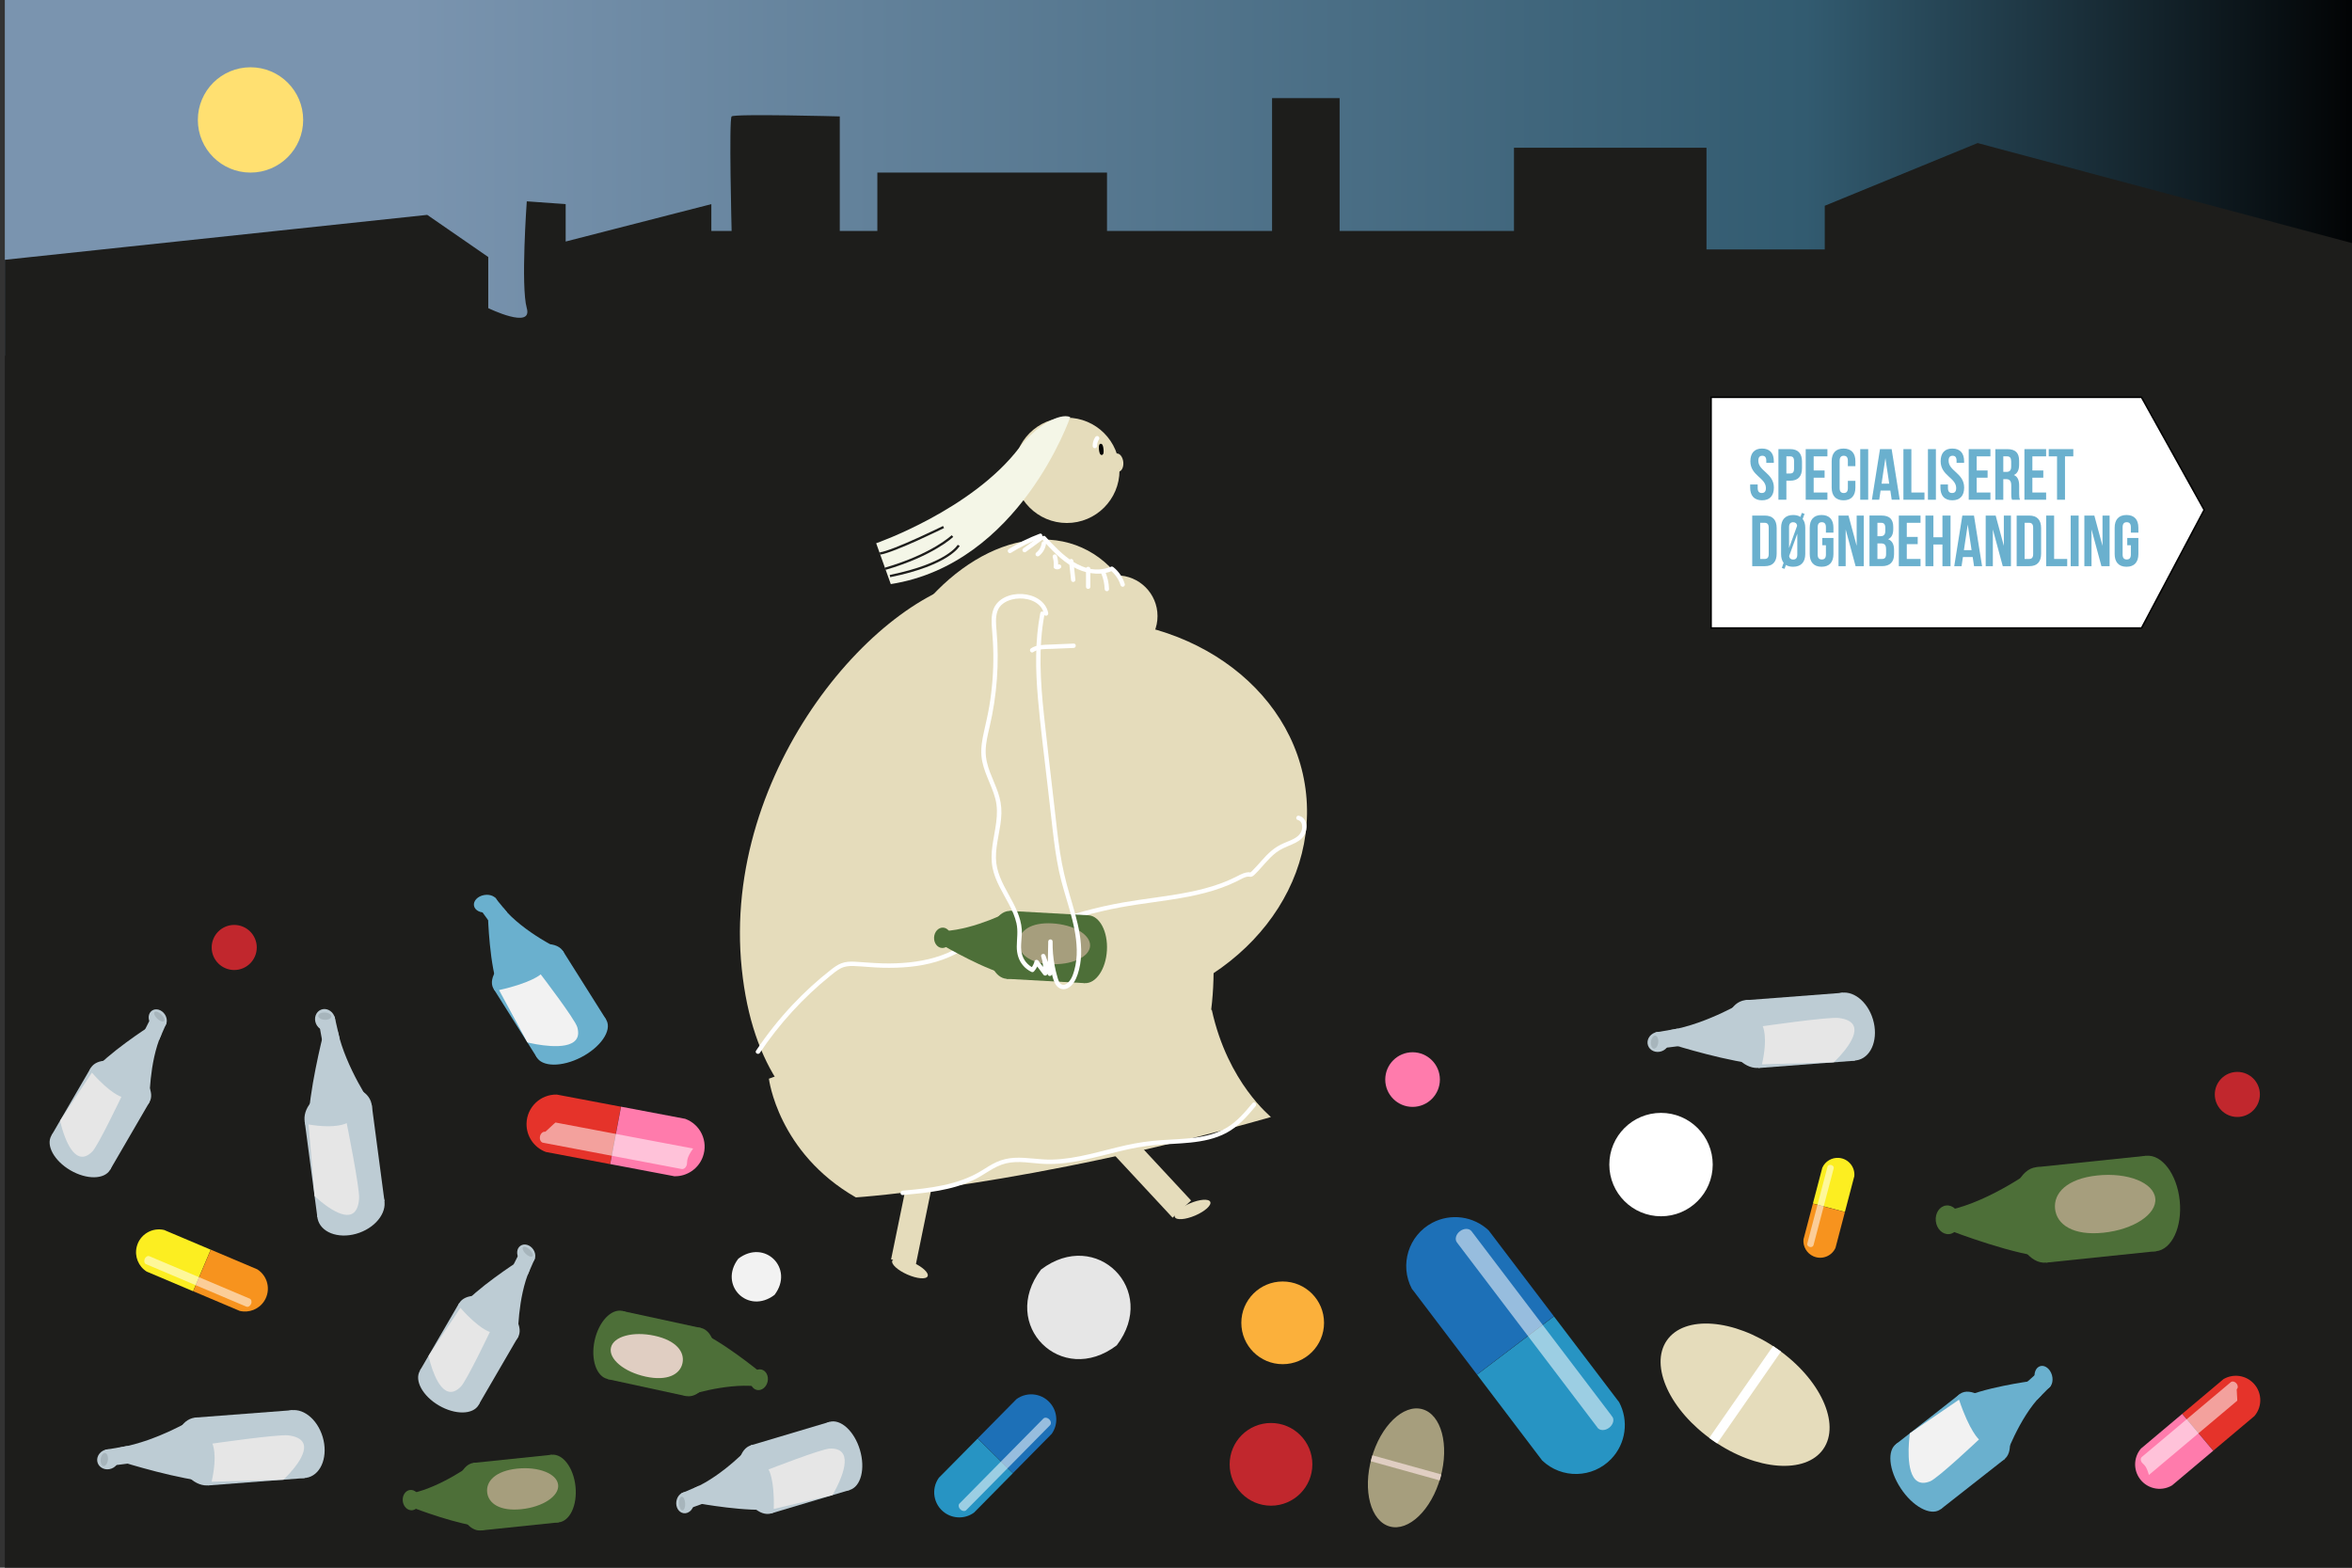 <?xml version="1.0" encoding="UTF-8"?><svg id="Lag_1" xmlns="http://www.w3.org/2000/svg" xmlns:xlink="http://www.w3.org/1999/xlink" viewBox="0 0 1200 800"><rect x="0" y="0" width="1200" height="800" fill="#333333" stroke="none"/><defs><style>.cls-1{stroke:#e0cec2;stroke-width:3.14px;}.cls-1,.cls-2,.cls-3,.cls-4,.cls-5,.cls-6{stroke-miterlimit:10;}.cls-1,.cls-2,.cls-3,.cls-4,.cls-6{fill:none;}.cls-7,.cls-8,.cls-5{fill:#fff;}.cls-2{stroke:#1d1d1b;}.cls-2,.cls-3{stroke-width:1.17px;}.cls-3,.cls-5{stroke:#000;}.cls-9{fill:#e5dcbb;}.cls-4{stroke:#fff;stroke-width:4.91px;}.cls-10{fill:#c1272d;}.cls-11{fill:#ff7bac;}.cls-12{fill:#6ab0ce;}.cls-8{isolation:isolate;opacity:.54;}.cls-13{fill:#e6e6e6;}.cls-14{fill:#f7931e;}.cls-15{fill:#e5332a;}.cls-16{fill:#f4f6e7;}.cls-17{fill:#4d6f38;}.cls-18{fill:#bdccd4;}.cls-19{fill:url(#Ikke-navngivet_forløb_4);}.cls-5{stroke-width:.78px;}.cls-20{fill:#2794c3;}.cls-21{fill:#ffe071;}.cls-22{fill:#1d70b7;}.cls-23{fill:#a7b5bc;}.cls-24{fill:#a69e7d;}.cls-25{fill:#fbb03b;}.cls-26{fill:#f2f2f2;}.cls-27{fill:#1d1d1b;}.cls-28{fill:#e0cec2;}.cls-29{fill:#fcee21;}.cls-6{stroke:#e5dcbb;stroke-width:12.89px;}</style><linearGradient id="Ikke-navngivet_forløb_4" x1="2.46" y1="88.24" x2="1211.49" y2="88.24" gradientUnits="userSpaceOnUse"><stop offset=".17" stop-color="#7a94af"/><stop offset=".76" stop-color="#325b70"/><stop offset="1" stop-color="#000"/></linearGradient></defs><circle class="cls-13" cx="922.73" cy="630.94" r="26.38"/><rect class="cls-19" x="2.46" y="-5" width="1209.02" height="186.49"/><path class="cls-27" d="M2.46,132.58l215.52-22.93,31.13,21.51v26.08s22.81,11.11,19.66,0,0-54.5,0-54.5l19.84,1.43v19.08l74.32-19.08v13.68h10.35s-1.45-57,0-58.44,55.18,0,55.18,0v58.44h19.17v-29.78h117.17v29.78h84.21V50.09h34.47V117.84h88.96v-42.46h98.22v51.92h340.81V802H2.46V132.58Z"/><g><g><ellipse class="cls-17" cx="353.79" cy="695.04" rx="17.78" ry="10.67" transform="translate(-400.4 893.66) rotate(-77.78)"/><ellipse class="cls-17" cx="313.82" cy="686.38" rx="17.78" ry="10.67" transform="translate(-423.45 847.77) rotate(-77.78)"/><rect class="cls-17" x="313.35" y="672.93" width="40.9" height="35.57" transform="translate(513.81 1436.44) rotate(-167.78)"/><path class="cls-17" d="M341.19,702.84l8.84,9.58s19.64-6.66,35.66-5.01l1.64-7.58s-20.1-16.43-31.89-20.81c-9.44-3.5-4.61,4.46-6.72,5.82-2.11,1.36-9.36,17.99-9.36,17.99"/><ellipse class="cls-17" cx="387.31" cy="704.12" rx="5.34" ry="4.45" transform="translate(-382.85 933.58) rotate(-77.78)"/></g><path class="cls-28" d="M311.7,687.74c1.25-5.76,11.21-8.49,22.25-6.1s15.5,8.25,14.25,14.01c-1.25,5.76-7.73,9.24-18.77,6.85-11.04-2.39-18.98-9-17.73-14.76Z"/></g><g><ellipse class="cls-9" cx="464.28" cy="647.33" rx="3.38" ry="9.84" transform="translate(-315.31 811.14) rotate(-66.22)"/><g><path class="cls-9" d="M617.82,469.52c10.59,102.04-42.01,118.6-95.13,124.12-53.11,5.51-133.65,2.77-144.24-99.27-10.59-102.04,70.9-194.1,124.01-199.62,53.11-5.51,104.76,72.73,115.35,174.77Z"/><ellipse class="cls-9" cx="548.81" cy="417.38" rx="118.18" ry="100.99" transform="translate(-40.16 58.9) rotate(-5.93)"/><circle class="cls-9" cx="544.31" cy="240.02" r="26.87"/><ellipse class="cls-9" cx="512.86" cy="367.12" rx="95.97" ry="66.61" transform="translate(-31.53 685.62) rotate(-65.93)"/><circle class="cls-9" cx="569.8" cy="314.39" r="20.77"/><path class="cls-9" d="M510.68,505.6l-118.38,44.88s4.54,37.72,44.36,60.56c0,0,88.68-5.84,211.76-41,.28-.08-21.94-17.13-30.16-54.7l-107.58-9.73Z"/><ellipse class="cls-9" cx="570.19" cy="236.11" rx="2.92" ry="4.67" transform="translate(-21.33 60.13) rotate(-5.93)"/><g><ellipse class="cls-9" cx="608.44" cy="617.17" rx="9.84" ry="3.38" transform="translate(-193.36 288.22) rotate(-23.1)"/><line class="cls-6" x1="570.54" y1="582.09" x2="602.98" y2="617.01"/></g><line class="cls-6" x1="472.43" y1="588.06" x2="460.95" y2="643.97"/><path class="cls-16" d="M546.04,212.83s-25.69,74.91-91.56,85.24l-7.45-20.85s48.86-16.98,73.08-48.84c8.23-10.82,20.41-17.87,25.94-15.55Z"/><path class="cls-2" d="M481.4,268.94s-25.4,12.52-32.49,13.53"/><path class="cls-2" d="M485.95,273.55s-9.98,9.61-34.27,16.69"/><path class="cls-2" d="M489.15,278.3s-5.18,9.63-35.09,15.67"/><ellipse class="cls-3" cx="561.85" cy="229.35" rx=".58" ry="2.34" transform="translate(-20.68 59.24) rotate(-5.93)"/></g></g><g><ellipse class="cls-12" cx="269.56" cy="495" rx="20.16" ry="10.75" transform="translate(-197.35 179.27) rotate(-27.36)"/><ellipse class="cls-12" cx="291.58" cy="529.96" rx="20.16" ry="10.75" transform="translate(-210.95 193.31) rotate(-27.36)"/><polygon class="cls-12" points="309.25 520.27 287.22 485.31 251.89 504.69 273.92 539.65 309.25 520.27"/><path class="cls-12" d="M285.52,498.51l1.7-13.2s-20.18-9.39-30.56-22.1l-7.7,4.23s.72,26.19,5.66,37.8c3.95,9.3,7.22,.13,9.94,.68,2.72,.55,22.3-6.1,22.3-6.1"/><path class="cls-26" d="M269.06,531.94s1.89,.49,4.66,.97c8.22,1.43,24.14,2.83,20.81-8.74-1.19-4.14-18.66-26.95-18.66-26.95,0,0-4.62,4.32-21.25,8.02"/><ellipse class="cls-12" cx="247.78" cy="461.16" rx="6.07" ry="4.47" transform="translate(-74.35 48.49) rotate(-9.73)"/><path class="cls-12" d="M251.03,471.72c-2.37-2.03-6.99-9.42-6.99-9.42l8.49-4.27,6.28,7.62-7.78,6.07Z"/><ellipse class="cls-12" cx="246.98" cy="459.8" rx="3.92" ry="1.53" transform="translate(-123.35 92) rotate(-16.95)"/></g><g><ellipse class="cls-12" cx="1011.23" cy="728.07" rx="10.75" ry="20.16" transform="translate(-233.68 674.48) rotate(-33.29)"/><ellipse class="cls-12" cx="978.72" cy="753.59" rx="10.75" ry="20.16" transform="translate(-253.02 660.82) rotate(-33.29)"/><polygon class="cls-12" points="990.18 770.16 1022.69 744.64 999.77 711.5 967.26 737.02 990.18 770.16"/><path class="cls-12" d="M1009.38,744.32l13.31,.32s7.26-21.04,18.83-32.68l-5-7.23s-25.98,3.43-37.02,9.54c-8.84,4.89,.61,7.19,.34,9.96-.27,2.77,8.37,21.56,8.37,21.56"/><path class="cls-26" d="M974.43,731.39s-.29,1.93-.48,4.73c-.58,8.33-.32,24.31,10.85,19.79,3.99-1.61,24.88-21.34,24.88-21.34,0,0-4.77-4.15-10.17-20.31"/><ellipse class="cls-12" cx="1042.64" cy="702.92" rx="4.47" ry="6.07" transform="translate(-150.99 307.38) rotate(-15.65)"/><path class="cls-12" d="M1032.47,707.25c1.78-2.57,8.65-7.93,8.65-7.93l5.12,8-6.93,7.03-6.84-7.11Z"/><ellipse class="cls-12" cx="1043.9" cy="701.99" rx="1.53" ry="3.92" transform="translate(-190.8 461.11) rotate(-22.88)"/></g><g><ellipse class="cls-18" cx="172.56" cy="568.03" rx="17.7" ry="12.76" transform="translate(-182.22 92.04) rotate(-19.8)"/><ellipse class="cls-18" cx="179.04" cy="617.07" rx="17.7" ry="12.76" transform="translate(-198.45 97.14) rotate(-19.8)"/><polygon class="cls-18" points="196.17 613.01 189.68 563.97 155.43 572.1 161.92 621.14 196.17 613.01"/><path class="cls-18" d="M184.16,578.47l5.52-14.51s-13.1-18.88-17.35-37.67l-7.47,1.77s-7.7,30.42-7.44,45.75c.21,12.28,5.7,3.04,7.7,4.77s19.68,1.93,19.68,1.93"/><path class="cls-13" d="M160.49,610.32s1.35,1.32,3.4,2.98c6.09,4.94,18.33,12.93,19.33-1.72,.36-5.23-6.34-38.47-6.34-38.47,0,0-5.04,3.12-19.45,.71"/><ellipse class="cls-18" cx="165.91" cy="520.39" rx="5.06" ry="5.58" transform="translate(-188.22 104.55) rotate(-22.73)"/><path class="cls-18" d="M165.17,533.84c-1.25-3.29-2.59-13.63-2.59-13.63l8.11-1.51,2.59,11.28-8.11,3.86Z"/><ellipse class="cls-23" cx="165.71" cy="518.51" rx="1.86" ry="3.35" transform="translate(-361.19 655.24) rotate(-86.82)"/></g><g><ellipse class="cls-18" cx="894.03" cy="527.71" rx="12.76" ry="17.7" transform="translate(-113.61 277.86) rotate(-16.63)"/><ellipse class="cls-18" cx="943.35" cy="523.94" rx="12.76" ry="17.7" transform="translate(-110.47 291.81) rotate(-16.63)"/><polygon class="cls-18" points="940.24 506.62 890.92 510.38 897.14 545.03 946.46 541.27 940.24 506.62"/><path class="cls-18" d="M905.1,516.7l-14.18-6.32s-19.58,12.03-38.57,15.23l1.36,7.56s29.94,9.37,45.27,9.96c12.27,.47,3.36-5.52,5.19-7.42s3.01-19.55,3.01-19.55"/><path class="cls-13" d="M935.59,542.1s1.39-1.28,3.16-3.23c5.27-5.81,13.93-17.58-.65-19.39-5.21-.65-38.76,4.2-38.76,4.2,0,0,2.83,5.21-.37,19.46"/><ellipse class="cls-18" cx="846.09" cy="531.7" rx="5.58" ry="5.06" transform="translate(-129.18 313.93) rotate(-19.56)"/><path class="cls-18" d="M859.48,533.19c-3.35,1.06-13.76,1.83-13.76,1.83l-1.06-8.18,11.41-1.96,3.4,8.31Z"/><ellipse class="cls-23" cx="844.2" cy="531.8" rx="3.35" ry="1.86" transform="translate(222.28 1312) rotate(-83.65)"/></g><g><ellipse class="cls-18" cx="103.03" cy="740.71" rx="12.76" ry="17.7" transform="translate(-207.62 60.44) rotate(-16.63)"/><ellipse class="cls-18" cx="152.35" cy="736.94" rx="12.76" ry="17.7" transform="translate(-204.48 74.4) rotate(-16.63)"/><polygon class="cls-18" points="149.24 719.62 99.92 723.38 106.14 758.03 155.46 754.27 149.24 719.62"/><path class="cls-18" d="M114.1,729.7l-14.18-6.32s-19.58,12.03-38.57,15.23l1.36,7.56s29.94,9.37,45.27,9.96c12.27,.47,3.36-5.52,5.19-7.42s3.01-19.55,3.01-19.55"/><path class="cls-13" d="M144.59,755.1s1.39-1.28,3.16-3.23c5.27-5.81,13.93-17.58-.65-19.39-5.21-.65-38.76,4.2-38.76,4.2,0,0,2.83,5.21-.37,19.46"/><ellipse class="cls-18" cx="55.09" cy="744.7" rx="5.58" ry="5.06" transform="translate(-246.13 61.41) rotate(-19.56)"/><path class="cls-18" d="M68.48,746.19c-3.35,1.06-13.76,1.83-13.76,1.83l-1.06-8.18,11.41-1.96,3.4,8.31Z"/><ellipse class="cls-23" cx="53.2" cy="744.8" rx="3.35" ry="1.86" transform="translate(-692.91 715.29) rotate(-83.65)"/></g><g><ellipse class="cls-18" cx="249.27" cy="673.73" rx="10.4" ry="17.34" transform="translate(-458.46 550.57) rotate(-59.82)"/><ellipse class="cls-18" cx="229.22" cy="708.2" rx="10.4" ry="17.34" transform="translate(-498.23 550.39) rotate(-59.82)"/><rect class="cls-18" x="219.3" y="673.63" width="39.88" height="34.68" transform="translate(956.83 831.45) rotate(120.18)"/><path class="cls-18" d="M252.71,687.77l11.54-5.32s-.28-20.22,6.07-34.58l-6.54-3.8s-21.28,13.7-28.88,23.32c-6.09,7.71,2.75,5.61,3.38,7.98s13.87,14.08,13.87,14.08"/><path class="cls-13" d="M218.65,691.89s.35,1.7,1.05,4.07c2.08,7.04,7.25,19.98,15.46,11.61,2.93-2.99,14.78-27.86,14.78-27.86,0,0-5.39-1.38-15.04-12.31"/><ellipse class="cls-18" cx="268.49" cy="640.01" rx="4.33" ry="5.2" transform="translate(-313.78 262.31) rotate(-34.27)"/><path class="cls-18" d="M261.08,647.81c.73-2.84,4.98-10.1,4.98-10.1l6.88,4.38-3.78,8.65-8.08-2.93Z"/><ellipse class="cls-23" cx="269.29" cy="638.72" rx="1.49" ry="3.35" transform="translate(-379.36 394.33) rotate(-46.49)"/></g><g><ellipse class="cls-18" cx="61.27" cy="553.73" rx="10.4" ry="17.34" transform="translate(-448.22 328.36) rotate(-59.82)"/><ellipse class="cls-18" cx="41.22" cy="588.2" rx="10.4" ry="17.34" transform="translate(-488 328.18) rotate(-59.82)"/><rect class="cls-18" x="31.3" y="553.63" width="39.88" height="34.68" transform="translate(570.6 813.66) rotate(120.18)"/><path class="cls-18" d="M64.71,567.77l11.54-5.32s-.28-20.22,6.07-34.58l-6.54-3.8s-21.28,13.7-28.88,23.32c-6.09,7.71,2.75,5.61,3.38,7.98s13.87,14.08,13.87,14.08"/><path class="cls-13" d="M30.65,571.89s.35,1.7,1.05,4.07c2.08,7.04,7.25,19.98,15.46,11.61,2.93-2.99,14.78-27.86,14.78-27.86,0,0-5.39-1.38-15.04-12.31"/><ellipse class="cls-18" cx="80.49" cy="520.01" rx="4.33" ry="5.2" transform="translate(-278.85 135.61) rotate(-34.27)"/><path class="cls-18" d="M73.08,527.81c.73-2.84,4.98-10.1,4.98-10.1l6.88,4.38-3.78,8.65-8.08-2.93Z"/><ellipse class="cls-23" cx="81.29" cy="518.72" rx="1.49" ry="3.35" transform="translate(-350.9 220.58) rotate(-46.49)"/></g><g><ellipse class="cls-18" cx="388.37" cy="754.9" rx="10.88" ry="18.13" transform="translate(-199.61 142.54) rotate(-16.61)"/><ellipse class="cls-18" cx="428.33" cy="742.97" rx="10.88" ry="18.13" transform="translate(-194.53 153.46) rotate(-16.61)"/><rect class="cls-18" x="387.5" y="730.8" width="41.7" height="36.26" transform="translate(-197.07 148) rotate(-16.61)"/><path class="cls-18" d="M395.79,741.73l-12.61-4.21s-14.26,15.61-29.38,22.01l2.26,7.58s26.03,4.8,38.71,2.9c10.16-1.51,1.92-6.25,3.14-8.5,1.22-2.26-.49-20.67-.49-20.67"/><path class="cls-13" d="M424.7,762.98s.95-1.55,2.11-3.85c3.45-6.86,8.78-20.42-3.47-19.91-4.38,.18-31.22,10.65-31.22,10.65,0,0,3.12,4.91,2.65,20.15"/><ellipse class="cls-18" cx="349.58" cy="766.83" rx="5.44" ry="4.53" transform="translate(-462.27 992.98) rotate(-81.06)"/><path class="cls-18" d="M360.81,766.19c-2.59,1.64-11.03,4.13-11.03,4.13l-2.11-8.27,9.08-3.89,4.06,8.02Z"/><ellipse class="cls-23" cx="348.04" cy="767.24" rx="1.56" ry="3.5" transform="translate(-43.35 21.18) rotate(-3.28)"/></g><g><ellipse class="cls-17" cx="243.56" cy="763.76" rx="10.4" ry="17.34" transform="translate(-77.56 29.23) rotate(-5.93)"/><ellipse class="cls-17" cx="283.23" cy="759.64" rx="10.4" ry="17.34" transform="translate(-76.92 33.3) rotate(-5.93)"/><rect class="cls-17" x="243.45" y="744.36" width="39.88" height="34.68" transform="translate(-77.24 31.27) rotate(-5.93)"/><path class="cls-17" d="M252.87,752.71l-11.1-6.19s-16.17,12.14-31.52,15.47l.78,7.52s23.61,9.12,35.86,9.59c9.81,.38,2.91-5.53,4.46-7.44,1.55-1.9,3.2-19.51,3.2-19.51"/><ellipse class="cls-17" cx="209.75" cy="765.53" rx="4.33" ry="5.2" transform="translate(-77.92 25.75) rotate(-5.93)"/><path class="cls-24" d="M284.77,757.74c.59,5.72-7.81,11.27-18.76,12.41s-16.87-2.93-17.46-8.65c-.59-5.72,4.36-10.91,15.31-12.05,10.95-1.14,20.32,2.57,20.91,8.29Z"/></g><g><ellipse class="cls-17" cx="1041.45" cy="620.04" rx="14.69" ry="24.48" transform="translate(-58.45 110.84) rotate(-5.93)"/><ellipse class="cls-17" cx="1097.45" cy="614.23" rx="14.69" ry="24.48" transform="translate(-57.55 116.6) rotate(-5.93)"/><rect class="cls-17" x="1041.3" y="592.65" width="56.3" height="48.96" transform="translate(-58 113.72) rotate(-5.93)"/><path class="cls-17" d="M1054.59,604.43l-15.67-8.74s-22.83,17.14-44.49,21.85l1.1,10.62s33.33,12.88,50.63,13.54c13.85,.53,4.11-7.81,6.29-10.5,2.18-2.69,4.52-27.54,4.52-27.54"/><ellipse class="cls-17" cx="993.71" cy="622.53" rx="6.12" ry="7.34" transform="translate(-58.97 105.93) rotate(-5.93)"/><path class="cls-24" d="M1099.63,611.54c.84,8.07-11.02,15.91-26.48,17.52-15.46,1.61-23.81-4.14-24.65-12.21-.84-8.07,6.15-15.4,21.61-17.01,15.46-1.61,28.68,3.63,29.52,11.7Z"/></g><path class="cls-7" d="M527.13,332.77c2.73-1.8,6.32-1.53,9.45-1.66,3.73-.15,7.47-.31,11.2-.46,1.43-.06,1.44-2.29,0-2.23-4.01,.17-8.03,.33-12.04,.5-3.29,.14-6.87,.04-9.73,1.93-1.2,.79-.08,2.72,1.13,1.93h0Z"/><path class="cls-7" d="M662.16,418.45c1.66,.43,2.25,2.04,2.22,3.62-.03,1.93-.93,3.58-2.44,4.77-2.01,1.59-4.54,2.4-6.86,3.4s-4.46,2.29-6.41,3.94c-3.68,3.1-6.5,7.04-9.95,10.38-.33,.32-.61,.46-.84,.7-.02,.02,.13-.01,.09-.02-.77-.21-1.59-.12-2.36,.06-1.93,.46-3.69,1.51-5.45,2.38-2.52,1.25-5.12,2.34-7.77,3.3-5.21,1.88-10.59,3.24-16.02,4.32-11.01,2.2-22.2,3.27-33.25,5.21-13.39,2.35-26.55,5.95-39.29,10.68-1.34,.5-.76,2.66,.59,2.15,11.93-4.43,24.22-7.87,36.73-10.22,11.67-2.19,23.51-3.28,35.17-5.55,5.72-1.12,11.39-2.53,16.87-4.52,2.76-1,5.47-2.14,8.1-3.45,1.67-.83,3.48-2.03,5.38-2.25,.11-.01,.69,.01,.51,0,.3,.03,.58,.12,.89,.11,.94-.04,1.67-.78,2.29-1.39,3.67-3.59,6.66-7.9,10.78-11.04,2.37-1.81,5.07-2.83,7.78-4,2.42-1.04,5.04-2.37,6.47-4.69,2.01-3.27,1.71-8.93-2.64-10.05-1.39-.36-1.99,1.8-.59,2.15h0Z"/><path class="cls-7" d="M499.36,475.14c-12.25,13.56-31.24,16.86-48.69,16.48-4.87-.11-9.7-.6-14.56-.86-2.31-.12-4.68-.03-6.86,.82-1.96,.76-3.64,1.99-5.29,3.27-6.98,5.45-13.53,11.47-19.6,17.91-6.84,7.26-13.06,15.11-18.61,23.4-.8,1.2,1.13,2.32,1.93,1.13,9.89-14.79,22-28.06,35.83-39.25,1.68-1.36,3.37-2.79,5.28-3.81,2.14-1.15,4.46-1.36,6.85-1.26,4.86,.2,9.69,.75,14.55,.87,9.27,.23,18.69-.41,27.61-3.1s16.98-7.2,23.14-14.02c.96-1.06-.61-2.65-1.58-1.58h0Z"/><path class="cls-7" d="M460.53,609.84c12.23-1.12,24.79-2.32,36.04-7.61,5.61-2.64,10.51-7.06,16.63-8.55,6.53-1.59,13.33,.04,19.92,.28,12.94,.48,25.46-3.42,37.9-6.42,6.21-1.5,12.46-2.74,18.84-3.27,5.84-.48,11.71-.6,17.54-1.21,6.3-.66,12.63-1.91,18.27-4.91,6.08-3.23,10.59-8.43,14.94-13.63,.92-1.1-.66-2.68-1.58-1.58-3.87,4.63-7.84,9.37-13.09,12.49-4.87,2.9-10.43,4.32-16,5.08s-11.6,.93-17.4,1.32c-6.1,.41-12.11,1.28-18.09,2.61-12.47,2.77-24.81,7-37.69,7.31-6.47,.15-12.88-1.27-19.34-.9-3.07,.18-6.02,.84-8.83,2.09s-5.35,2.97-7.96,4.56c-12.1,7.36-26.27,8.84-40.08,10.11-1.42,.13-1.43,2.36,0,2.23h0Z"/><path class="cls-7" d="M559.71,227.59c0-.32,.02-.64,.06-.96l-.04,.3c.07-.53,.2-1.04,.38-1.54,.02-.05,.08-.14,.07-.19,0,.07-.1,.22-.02,.04,.05-.12,.11-.23,.16-.34,.13-.25,.27-.48,.42-.71,.33-.49,.11-1.26-.4-1.53-.56-.3-1.18-.12-1.53,.4-.89,1.33-1.36,2.94-1.34,4.54,0,.58,.51,1.14,1.12,1.12s1.12-.49,1.12-1.12h0Z"/><path class="cls-7" d="M531.79,275.37c4.67,5.15,9.48,10.46,15.63,13.88,5.77,3.22,12.81,4.68,19.18,2.41,1.34-.48,.76-2.64-.59-2.15-13.32,4.75-24.57-6.81-32.63-15.72-.97-1.07-2.54,.52-1.58,1.58h0Z"/><path class="cls-7" d="M530.75,273.48c-2.85,2.09-5.7,4.18-8.56,6.27-.49,.36-.73,.97-.4,1.53,.28,.48,1.04,.76,1.53,.4,2.85-2.09,5.7-4.18,8.56-6.27,.49-.36,.73-.97,.4-1.53-.28-.48-1.04-.76-1.53-.4h0Z"/><path class="cls-7" d="M531.55,276.94c-.08,.52-.2,1.03-.37,1.53-.04,.12-.09,.25-.13,.37s-.05,.16,0,.02c-.02,.05-.05,.11-.07,.16-.11,.25-.24,.5-.38,.74-.13,.23-.27,.45-.42,.67-.07,.11-.15,.21-.23,.32,.05-.07,.09-.11,.01-.02-.05,.06-.09,.11-.14,.17-.35,.41-.74,.79-1.16,1.13-.46,.37-.41,1.2,0,1.58,.48,.44,1.09,.39,1.58,0,1.83-1.49,3.11-3.72,3.46-6.06,.05-.31,.05-.58-.11-.86-.14-.23-.4-.45-.67-.51-.53-.12-1.28,.16-1.37,.78h0Z"/><path class="cls-7" d="M537.1,284.31c.12,.41,.22,.82,.31,1.24,.04,.22,.08,.45,.12,.68,.05,.32-.02-.23,.01,.09,.01,.11,.03,.23,.04,.34,.08,.86,.07,1.73,0,2.6-.04,.38,.24,.78,.55,.96,.44,.25,.95,.38,1.45,.34,.61-.05,1.09-.27,1.56-.65s.41-1.2,0-1.58c-.49-.45-1.09-.39-1.58,0,.05-.04,.16-.11,.04-.04-.21,.12,.15-.03,.02,0-.05,.01-.1,.02-.15,.04-.11,.05,.26,0,.03,0-.05,0-.1,0-.15,0-.19,0,.07,0,.07,.01-.01,.03-.26-.12-.09-.01,.15,.09-.06-.04-.07-.04l.55,.96c.18-1.86-.01-3.75-.54-5.54-.16-.56-.79-.97-1.37-.78s-.96,.77-.78,1.37h0Z"/><path class="cls-7" d="M545.42,286.36c.34,3.17,.68,6.34,1.01,9.52,.06,.6,.47,1.12,1.12,1.12,.56,0,1.18-.51,1.12-1.12-.33-3.17-.67-6.35-1.01-9.52-.06-.6-.47-1.12-1.12-1.12-.55,0-1.18,.51-1.12,1.12h0Z"/><path class="cls-7" d="M554.08,290.31v9.12c0,1.44,2.23,1.44,2.23,0v-9.12c0-1.44-2.23-1.44-2.23,0h0Z"/><path class="cls-7" d="M561.81,292.52c1.11,2.54,1.7,5.3,1.79,8.07,.02,.6,.5,1.12,1.12,1.12s1.13-.51,1.12-1.12c-.1-3.19-.82-6.28-2.09-9.2-.24-.55-1.05-.68-1.53-.4-.57,.33-.64,.97-.4,1.53h0Z"/><path class="cls-7" d="M566.47,290.99c2.51,1.99,4.33,4.62,5.25,7.62,.18,.58,.78,.94,1.37,.78s.96-.79,.78-1.37c-1.03-3.37-3.06-6.42-5.83-8.61-.47-.37-1.12-.46-1.58,0-.39,.39-.48,1.2,0,1.58h0Z"/><path class="cls-7" d="M530.47,272.36c-5.51,2.07-10.8,4.67-15.79,7.81-1.21,.76-.09,2.7,1.13,1.93,4.82-3.03,9.92-5.59,15.25-7.58,1.33-.5,.76-2.66-.59-2.15h0Z"/><path class="cls-7" d="M506.86,494.37c2.85,2.32,6.83,1.62,9.54-.59,2.98-2.43,4.01-6.48,4.89-10.05,.13-.54-.13-1.11-.65-1.32-.46-.19-1.17-.06-1.39,.46-.35,.81-.69,1.62-1.04,2.43-.24,.55-.17,1.2,.4,1.53,.47,.27,1.29,.16,1.53-.4,.35-.81,.69-1.62,1.04-2.43l-2.04-.86c-.73,3-1.5,6.36-3.79,8.6-1.68,1.65-4.87,2.71-6.9,1.06-.47-.38-1.12-.46-1.58,0-.39,.39-.47,1.2,0,1.58h0Z"/><path class="cls-7" d="M509.73,491.67c1.86-1.04,3.44-2.47,4.7-4.18,.61-.83,1.12-1.74,1.53-2.69,.38-.89,.69-1.92,.17-2.83-.66-1.17-2.04-.94-3.03-.38-.88,.5-1.76,1.03-2.58,1.63-1.76,1.28-3.01,2.76-3.81,4.79-.33,.84-.78,1.33-1.72,1.13-1.03-.21-1.98-.87-2.77-1.54-1.09-.93-2.68,.65-1.58,1.58,1.33,1.13,3.03,2.27,4.85,2.24,.87-.01,1.72-.34,2.33-.97,.68-.7,.89-1.61,1.3-2.46,.77-1.63,2.27-2.73,3.76-3.66,.36-.22,.72-.44,1.08-.65,.09-.05,.18-.11,.27-.16,.29-.16,.3-.04,.13-.29,.05,.07-.28-.21-.2-.26-.03,.01,.02,.16,0,.2-.23,.82-.63,1.58-1.08,2.31-1.11,1.79-2.67,3.24-4.5,4.26-1.25,.7-.13,2.63,1.13,1.93h0Z"/><g><ellipse class="cls-17" cx="514.52" cy="482.13" rx="17.34" ry="10.4" transform="translate(4.63 969.16) rotate(-86.82)"/><ellipse class="cls-17" cx="554.34" cy="484.34" rx="17.34" ry="10.4" transform="translate(40.03 1011.01) rotate(-86.82)"/><rect class="cls-17" x="514.49" y="465.9" width="39.88" height="34.68" transform="translate(27.59 -28.86) rotate(3.18)"/><path class="cls-17" d="M525.47,472.69l-9.98-7.87s-17.89,9.43-33.57,10.29l-.42,7.55s21.87,12.74,33.89,15.15c9.63,1.92,3.75-5,5.58-6.64s6.25-18.76,6.25-18.76"/><ellipse class="cls-17" cx="480.86" cy="478.53" rx="5.2" ry="4.33" transform="translate(-23.57 932.14) rotate(-86.82)"/><path class="cls-24" d="M556.17,482.71c-.32,5.74-9.49,9.89-20.49,9.28-11-.61-16.19-5.56-15.87-11.3,.32-5.74,6.03-10.09,17.02-9.48,11,.61,19.65,5.76,19.33,11.49Z"/></g><path class="cls-7" d="M530.75,312.83c-2.73,14.36-2.45,29.02-1.19,43.52,1.29,14.84,3.22,29.63,4.91,44.43,.85,7.43,1.69,14.87,2.56,22.3s1.76,14.35,3.26,21.42c2.82,13.35,8.78,26.33,9.07,40.13,.08,3.63-.3,7.25-1.31,10.74-.5,1.72-1.07,3.48-2.15,4.93-.85,1.15-2.35,2.65-3.93,2.18s-2.05-2.43-2.45-3.8c-.58-1.95-1.05-3.93-1.43-5.92-.77-4.06-1.1-8.17-1.04-12.3,.02-1.44-2.2-1.44-2.23,0-.11,5.5-.23,11-.34,16.5l2.19-.3c-1.1-3.04-2.19-6.07-3.29-9.11-.48-1.33-2.59-.8-2.15,.59,.88,2.81,1.19,5.68,.94,8.61l2.08-.56c-1.46-1.95-2.92-3.9-4.39-5.86-.54-.72-1.78-.74-2.04,.27-.35,1.34-.95,2.52-1.87,3.57l1.35-.17c-3.05-1.51-5.31-4.25-6.02-7.6-.84-3.97,.31-8.06,.04-12.06-.44-6.47-3.62-12.24-6.68-17.81-3.23-5.87-6.42-11.84-6.5-18.7-.1-7.69,2.62-15.09,2.79-22.77,.09-3.69-.56-7.27-1.76-10.75s-2.75-6.76-4.04-10.17-2.3-7.18-2.23-11.01c.07-4.17,1.08-8.24,2.02-12.28,3.75-16.07,4.96-32.55,3.53-48.99-.28-3.25-.62-6.69,.41-9.84,1.13-3.44,4.17-5.24,7.51-6.11,4.92-1.27,11.55-.27,14.79,4.02,.78,1.04,1.25,2.22,1.5,3.49,.28,1.41,2.43,.81,2.15-.59-2.38-12.15-23.68-13.06-27.93-1.92-1.23,3.22-1.02,6.83-.74,10.19,.35,4.28,.63,8.56,.67,12.86,.09,8.85-.59,17.71-2.06,26.44-.73,4.33-1.74,8.58-2.69,12.86-.91,4.07-1.68,8.26-1.32,12.45,.66,7.76,5.1,14.39,7.07,21.79,2.15,8.08-.39,16.1-1.47,24.13-.51,3.76-.66,7.56,.09,11.31,.67,3.33,2,6.5,3.51,9.53,3.06,6.13,7.17,11.94,8.68,18.72,.88,3.97,.18,7.84,.15,11.84-.03,3.69,.97,7.18,3.47,9.95,1.11,1.23,2.45,2.22,3.93,2.95,.42,.21,1.01,.21,1.35-.17,1.17-1.33,1.99-2.83,2.44-4.55l-2.04,.27c1.46,1.95,2.92,3.9,4.39,5.86,.67,.89,1.99,.59,2.08-.56,.26-3.11-.09-6.22-1.02-9.21l-2.15,.59c1.1,3.04,2.19,6.07,3.29,9.11,.42,1.15,2.17,1.02,2.19-.3,.11-5.5,.23-11,.34-16.5h-2.23c-.05,3.7,.22,7.39,.8,11.05,.54,3.37,1.16,7.11,2.64,10.22,1.21,2.55,3.86,3.84,6.5,2.53s4.16-4.29,5.08-7.03c4.51-13.47-.35-27.81-4.14-40.82-2.06-7.07-3.73-14.17-4.85-21.45-1.19-7.73-1.98-15.53-2.87-23.3-1.78-15.53-3.65-31.05-5.31-46.6-1.82-17.13-2.98-34.57,.26-51.61,.27-1.4-1.88-2.01-2.15-.59h0Z"/><ellipse class="cls-9" cx="890.36" cy="711.73" rx="28.56" ry="48.59" transform="translate(-202.17 1036.84) rotate(-55.21)"/><line class="cls-4" x1="874.07" y1="735.19" x2="906.66" y2="688.28"/><ellipse class="cls-24" cx="717.36" cy="749.05" rx="31.06" ry="18.25" transform="translate(-196.5 1239.5) rotate(-74.46)"/><line class="cls-1" x1="699.78" y1="744.16" x2="734.95" y2="753.94"/><circle class="cls-10" cx="648.47" cy="747.26" r="21.1"/><circle class="cls-25" cx="654.43" cy="675.05" r="21.1"/><path class="cls-13" d="M531.13,647.87c28.23-21.5,60.15,10.41,38.65,38.65-28.23,21.5-60.15-10.41-38.65-38.65Z"/><path class="cls-26" d="M376.69,642.32c13.49-10.28,28.75,4.98,18.47,18.47-13.49,10.28-28.75-4.98-18.47-18.47Z"/><circle class="cls-7" cx="847.46" cy="594.29" r="26.38"/><circle class="cls-11" cx="720.7" cy="550.91" r="13.94"/><path class="cls-20" d="M785.92,744.08l.87,1.18c9.96,9.53,25.76,9.17,35.28-.78,7.45-7.79,9.06-19.47,3.99-28.98l-.72-.93-32.52-42.82-39.22,29.72,32.31,42.62Z"/><path class="cls-22" d="M721.06,658.61l-.72-.92c-6.42-12.19-1.75-27.29,10.44-33.71,9.45-4.98,21.02-3.39,28.78,3.94l.7,.94,32.52,42.82-39.22,29.76-32.5-42.84Z"/><path class="cls-8" d="M743.34,634.03l71.36,94.02v-.06c.1,.2,.21,.4,.34,.57,1.21,1.59,3.88,1.61,5.95,.03,2.06-1.58,2.79-4.16,1.57-5.73-.13-.17-.29-.33-.46-.46l.07-.05-71.36-94.02c-1.21-1.6-3.88-1.62-5.95-.03s-2.74,4.13-1.52,5.72Z"/><g><path class="cls-20" d="M479.55,753.57l-.53,.53c-4.11,5.75-2.78,13.74,2.97,17.85,4.5,3.21,10.55,3.18,15-.09l.42-.43,19.36-19.63-17.95-17.73-19.27,19.51Z"/><path class="cls-22" d="M518.2,714.41l.41-.43c5.72-4.15,13.72-2.88,17.87,2.84,3.22,4.43,3.26,10.42,.1,14.89l-.43,.42-19.36,19.63-17.97-17.73,19.37-19.62Z"/><path class="cls-8" d="M532.3,723.93l-42.51,43.08h.03c-.1,.06-.19,.13-.27,.21-.72,.73-.53,2.09,.42,3.02,.95,.93,2.32,1.11,3.02,.38,.08-.08,.15-.17,.2-.27l.03,.03,42.51-43.08c.72-.73,.54-2.09-.42-3.02s-2.3-1.09-3.02-.35Z"/></g><g><path class="cls-15" d="M284.99,558.74l-.88-.17c-8.35-.2-15.27,6.41-15.47,14.75-.15,6.48,3.84,12.34,9.93,14.56l.7,.12,32,6.06,5.54-29.3-31.82-6.02Z"/><path class="cls-11" d="M348.86,570.8l.7,.13c7.85,2.85,11.89,11.52,9.04,19.37-2.22,6.1-8.09,10.11-14.58,9.95l-.7-.15-32-6.06,5.54-29.3,32,6.06Z"/><path class="cls-8" d="M353.64,586.11l-70.25-13.29v.04c-.12-.05-5.06,4.72-5.19,4.69-1.2-.22-2.41,.86-2.7,2.41s.43,3,1.63,3.22c.13,.02,.26,.02,.39,0v.05l70.24,13.32c1.19,.23,2.4-.85,2.7-2.41s-.44-3,3.18-8.05Z"/></g><g><path class="cls-15" d="M1149.64,723.1l.57-.47c4.48-5.23,3.87-13.09-1.36-17.57-4.06-3.48-9.88-3.98-14.47-1.25l-.44,.38-20.55,17.29,15.83,18.81,20.43-17.19Z"/><path class="cls-11" d="M1108.65,757.61l-.45,.38c-5.91,3.53-13.56,1.59-17.09-4.32-2.74-4.6-2.24-10.44,1.25-14.5l.46-.37,20.55-17.29,15.83,18.81-20.55,17.29Z"/><path class="cls-8" d="M1096.38,752.69l45.11-37.95-.03-.02c.1-.05-.38-5.69-.29-5.76,.77-.65,.71-1.98-.13-2.98-.84-1-2.14-1.29-2.91-.64-.08,.08-.15,.16-.21,.25l-.03-.03-45.12,37.93c-.77,.64-.71,1.98,.13,2.98s2.15,1.28,3.48,6.22Z"/></g><g><path class="cls-29" d="M945.95,600.71l.13-.49c.44-4.71-3.02-8.89-7.73-9.33-3.66-.34-7.13,1.68-8.62,5.04l-.1,.39-4.69,17.85,16.34,4.29,4.66-17.75Z"/><path class="cls-14" d="M936.6,636.35l-.1,.39c-1.92,4.32-6.99,6.27-11.31,4.35-3.36-1.5-5.4-4.97-5.05-8.64l.11-.39,4.69-17.85,16.34,4.29-4.69,17.85Z"/><path class="cls-8" d="M925.23,635.53l10.29-39.19h-.03c.03-.07,.06-.14,.08-.21,.17-.67-.39-1.39-1.26-1.62s-1.71,.13-1.89,.79c-.01,.07-.02,.15-.02,.22h-.03s-10.31,39.18-10.31,39.18c-.18,.67,.39,1.39,1.25,1.62s1.72-.13,1.89-.8Z"/></g><g><path class="cls-29" d="M84.46,627.96l-.63-.27c-6.27-1.51-12.58,2.34-14.09,8.61-1.18,4.87,.88,9.94,5.11,12.61l.51,.21,23.17,9.81,8.97-21.21-23.04-9.75Z"/><path class="cls-14" d="M130.71,647.51l.51,.21c5.46,3.44,7.09,10.64,3.66,16.1-2.67,4.25-7.76,6.31-12.64,5.12l-.5-.22-23.17-9.81,8.97-21.21,23.17,9.81Z"/><path class="cls-8" d="M127.39,662.7l-50.86-21.52v.03c-.09-.06-.18-.11-.27-.15-.87-.36-1.96,.25-2.43,1.38s-.16,2.33,.7,2.7c.1,.03,.2,.06,.3,.06v.04s50.84,21.54,50.84,21.54c.86,.37,1.95-.25,2.43-1.38s.16-2.34-.71-2.71Z"/></g><circle class="cls-21" cx="127.81" cy="61.2" r="26.87"/><polygon class="cls-27" points="1211 209 931 187 931 105 1009 73 1211 127 1211 209"/><circle class="cls-10" cx="119.5" cy="483.5" r="11.5"/><circle class="cls-10" cx="1141.5" cy="558.5" r="11.5"/><g><polygon class="cls-5" points="1092.62 320.48 873 320.48 873 202.75 1092.62 202.75 1124.58 260.19 1092.62 320.48"/><g><path class="cls-12" d="M899.03,228.9c3.95,0,5.98,2.36,5.98,6.49v.81h-3.84v-1.07c0-1.84-.74-2.55-2.03-2.55s-2.03,.7-2.03,2.55c0,5.31,7.93,6.31,7.93,13.69,0,4.13-2.07,6.49-6.05,6.49s-6.05-2.36-6.05-6.49v-1.59h3.84v1.84c0,1.84,.81,2.51,2.1,2.51s2.1-.66,2.1-2.51c0-5.31-7.93-6.31-7.93-13.69,0-4.13,2.03-6.49,5.98-6.49Z"/><path class="cls-12" d="M919.39,235.57v3.36c0,4.13-1.99,6.38-6.05,6.38h-1.92v9.7h-4.06v-25.83h5.98c4.06,0,6.05,2.25,6.05,6.38Zm-7.97-2.69v8.74h1.92c1.29,0,1.99-.59,1.99-2.43v-3.87c0-1.84-.7-2.44-1.99-2.44h-1.92Z"/><path class="cls-12" d="M925.34,240.08h5.57v3.69h-5.57v7.56h7.01v3.69h-11.07v-25.83h11.07v3.69h-7.01v7.2Z"/><path class="cls-12" d="M946.63,245.39v3.43c0,4.13-2.07,6.49-6.05,6.49s-6.05-2.36-6.05-6.49v-13.43c0-4.13,2.07-6.49,6.05-6.49s6.05,2.36,6.05,6.49v2.51h-3.84v-2.77c0-1.84-.81-2.55-2.1-2.55s-2.1,.7-2.1,2.55v13.95c0,1.84,.81,2.51,2.1,2.51s2.1-.66,2.1-2.51v-3.69h3.84Z"/><path class="cls-12" d="M949.1,229.19h4.06v25.83h-4.06v-25.83Z"/><path class="cls-12" d="M969.25,255.02h-4.09l-.7-4.69h-4.98l-.7,4.69h-3.73l4.13-25.83h5.94l4.13,25.83Zm-9.26-8.19h3.91l-1.96-13.06-1.96,13.06Z"/><path class="cls-12" d="M971.13,229.19h4.06v22.14h6.68v3.69h-10.74v-25.83Z"/><path class="cls-12" d="M983.64,229.19h4.06v25.83h-4.06v-25.83Z"/><path class="cls-12" d="M996.11,228.9c3.95,0,5.98,2.36,5.98,6.49v.81h-3.84v-1.07c0-1.84-.74-2.55-2.03-2.55s-2.03,.7-2.03,2.55c0,5.31,7.93,6.31,7.93,13.69,0,4.13-2.07,6.49-6.05,6.49s-6.05-2.36-6.05-6.49v-1.59h3.84v1.84c0,1.84,.81,2.51,2.1,2.51s2.1-.66,2.1-2.51c0-5.31-7.93-6.31-7.93-13.69,0-4.13,2.03-6.49,5.98-6.49Z"/><path class="cls-12" d="M1008.51,240.08h5.57v3.69h-5.57v7.56h7.01v3.69h-11.07v-25.83h11.07v3.69h-7.01v7.2Z"/><path class="cls-12" d="M1026.52,255.02c-.22-.66-.37-1.07-.37-3.17v-4.06c0-2.4-.81-3.28-2.66-3.28h-1.4v10.52h-4.06v-25.83h6.12c4.21,0,6.01,1.96,6.01,5.94v2.03c0,2.66-.85,4.39-2.66,5.24,2.03,.85,2.69,2.8,2.69,5.5v3.99c0,1.25,.04,2.18,.44,3.14h-4.13Zm-4.43-22.14v7.93h1.59c1.51,0,2.43-.66,2.43-2.73v-2.54c0-1.85-.63-2.66-2.07-2.66h-1.96Z"/><path class="cls-12" d="M1036.93,240.08h5.57v3.69h-5.57v7.56h7.01v3.69h-11.07v-25.83h11.07v3.69h-7.01v7.2Z"/><path class="cls-12" d="M1045.27,229.19h12.54v3.69h-4.24v22.14h-4.06v-22.14h-4.24v-3.69Z"/></g><g><path class="cls-12" d="M893.99,263.1h6.42c4.06,0,6.05,2.25,6.05,6.38v13.06c0,4.13-1.99,6.38-6.05,6.38h-6.42v-25.83Zm4.06,3.69v18.45h2.29c1.29,0,2.07-.66,2.07-2.51v-13.43c0-1.84-.77-2.51-2.07-2.51h-2.29Z"/><path class="cls-12" d="M908.72,269.3c0-4.13,2.18-6.49,6.16-6.49,1.48,0,2.73,.33,3.69,.96l.74-2.03,1.37,.48-.96,2.62c.89,1.07,1.33,2.58,1.33,4.46v13.43c0,4.13-2.18,6.49-6.16,6.49-1.48,0-2.73-.29-3.69-.92l-.74,1.99-1.37-.48,.92-2.58c-.85-1.11-1.29-2.62-1.29-4.5v-13.43Zm4.06,10.37l4.13-11.4c-.18-1.25-.96-1.77-2.03-1.77-1.29,0-2.1,.7-2.1,2.55v10.63Zm4.21,3.32v-10.63l-4.17,11.4c.22,1.29,.96,1.77,2.07,1.77,1.29,0,2.1-.7,2.1-2.55Z"/><path class="cls-12" d="M929.75,274.54h5.68v8.19c0,4.13-2.07,6.49-6.05,6.49s-6.05-2.36-6.05-6.49v-13.43c0-4.13,2.07-6.49,6.05-6.49s6.05,2.36,6.05,6.49v2.51h-3.84v-2.77c0-1.84-.81-2.55-2.1-2.55s-2.1,.7-2.1,2.55v13.95c0,1.84,.81,2.51,2.1,2.51s2.1-.66,2.1-2.51v-4.76h-1.84v-3.69Z"/><path class="cls-12" d="M941.67,270.22v18.71h-3.65v-25.83h5.09l4.17,15.46v-15.46h3.62v25.83h-4.17l-5.05-18.71Z"/><path class="cls-12" d="M965.95,269.04v.92c0,2.66-.81,4.35-2.62,5.2,2.18,.85,3.03,2.8,3.03,5.53v2.1c0,3.99-2.1,6.12-6.16,6.12h-6.38v-25.83h6.12c4.21,0,6.01,1.96,6.01,5.94Zm-8.08-2.25v6.83h1.59c1.51,0,2.43-.66,2.43-2.73v-1.44c0-1.84-.63-2.66-2.07-2.66h-1.96Zm0,10.52v7.93h2.32c1.37,0,2.1-.63,2.1-2.55v-2.25c0-2.4-.77-3.14-2.62-3.14h-1.81Z"/><path class="cls-12" d="M972.85,273.99h5.57v3.69h-5.57v7.56h7.01v3.69h-11.07v-25.83h11.07v3.69h-7.01v7.2Z"/><path class="cls-12" d="M986.43,288.93h-4.06v-25.83h4.06v11.07h4.61v-11.07h4.13v25.83h-4.13v-11.07h-4.61v11.07Z"/><path class="cls-12" d="M1011.26,288.93h-4.09l-.7-4.69h-4.98l-.7,4.69h-3.73l4.13-25.83h5.94l4.13,25.83Zm-9.26-8.19h3.91l-1.96-13.06-1.96,13.06Z"/><path class="cls-12" d="M1016.76,270.22v18.71h-3.65v-25.83h5.09l4.17,15.46v-15.46h3.62v25.83h-4.17l-5.05-18.71Z"/><path class="cls-12" d="M1028.91,263.1h6.42c4.06,0,6.05,2.25,6.05,6.38v13.06c0,4.13-1.99,6.38-6.05,6.38h-6.42v-25.83Zm4.06,3.69v18.45h2.29c1.29,0,2.07-.66,2.07-2.51v-13.43c0-1.84-.77-2.51-2.07-2.51h-2.29Z"/><path class="cls-12" d="M1043.96,263.1h4.06v22.14h6.68v3.69h-10.74v-25.83Z"/><path class="cls-12" d="M1056.47,263.1h4.06v25.83h-4.06v-25.83Z"/><path class="cls-12" d="M1067.1,270.22v18.71h-3.65v-25.83h5.09l4.17,15.46v-15.46h3.62v25.83h-4.17l-5.05-18.71Z"/><path class="cls-12" d="M1085.33,274.54h5.68v8.19c0,4.13-2.07,6.49-6.05,6.49s-6.05-2.36-6.05-6.49v-13.43c0-4.13,2.07-6.49,6.05-6.49s6.05,2.36,6.05,6.49v2.51h-3.84v-2.77c0-1.84-.81-2.55-2.1-2.55s-2.1,.7-2.1,2.55v13.95c0,1.84,.81,2.51,2.1,2.51s2.1-.66,2.1-2.51v-4.76h-1.84v-3.69Z"/></g></g></svg>